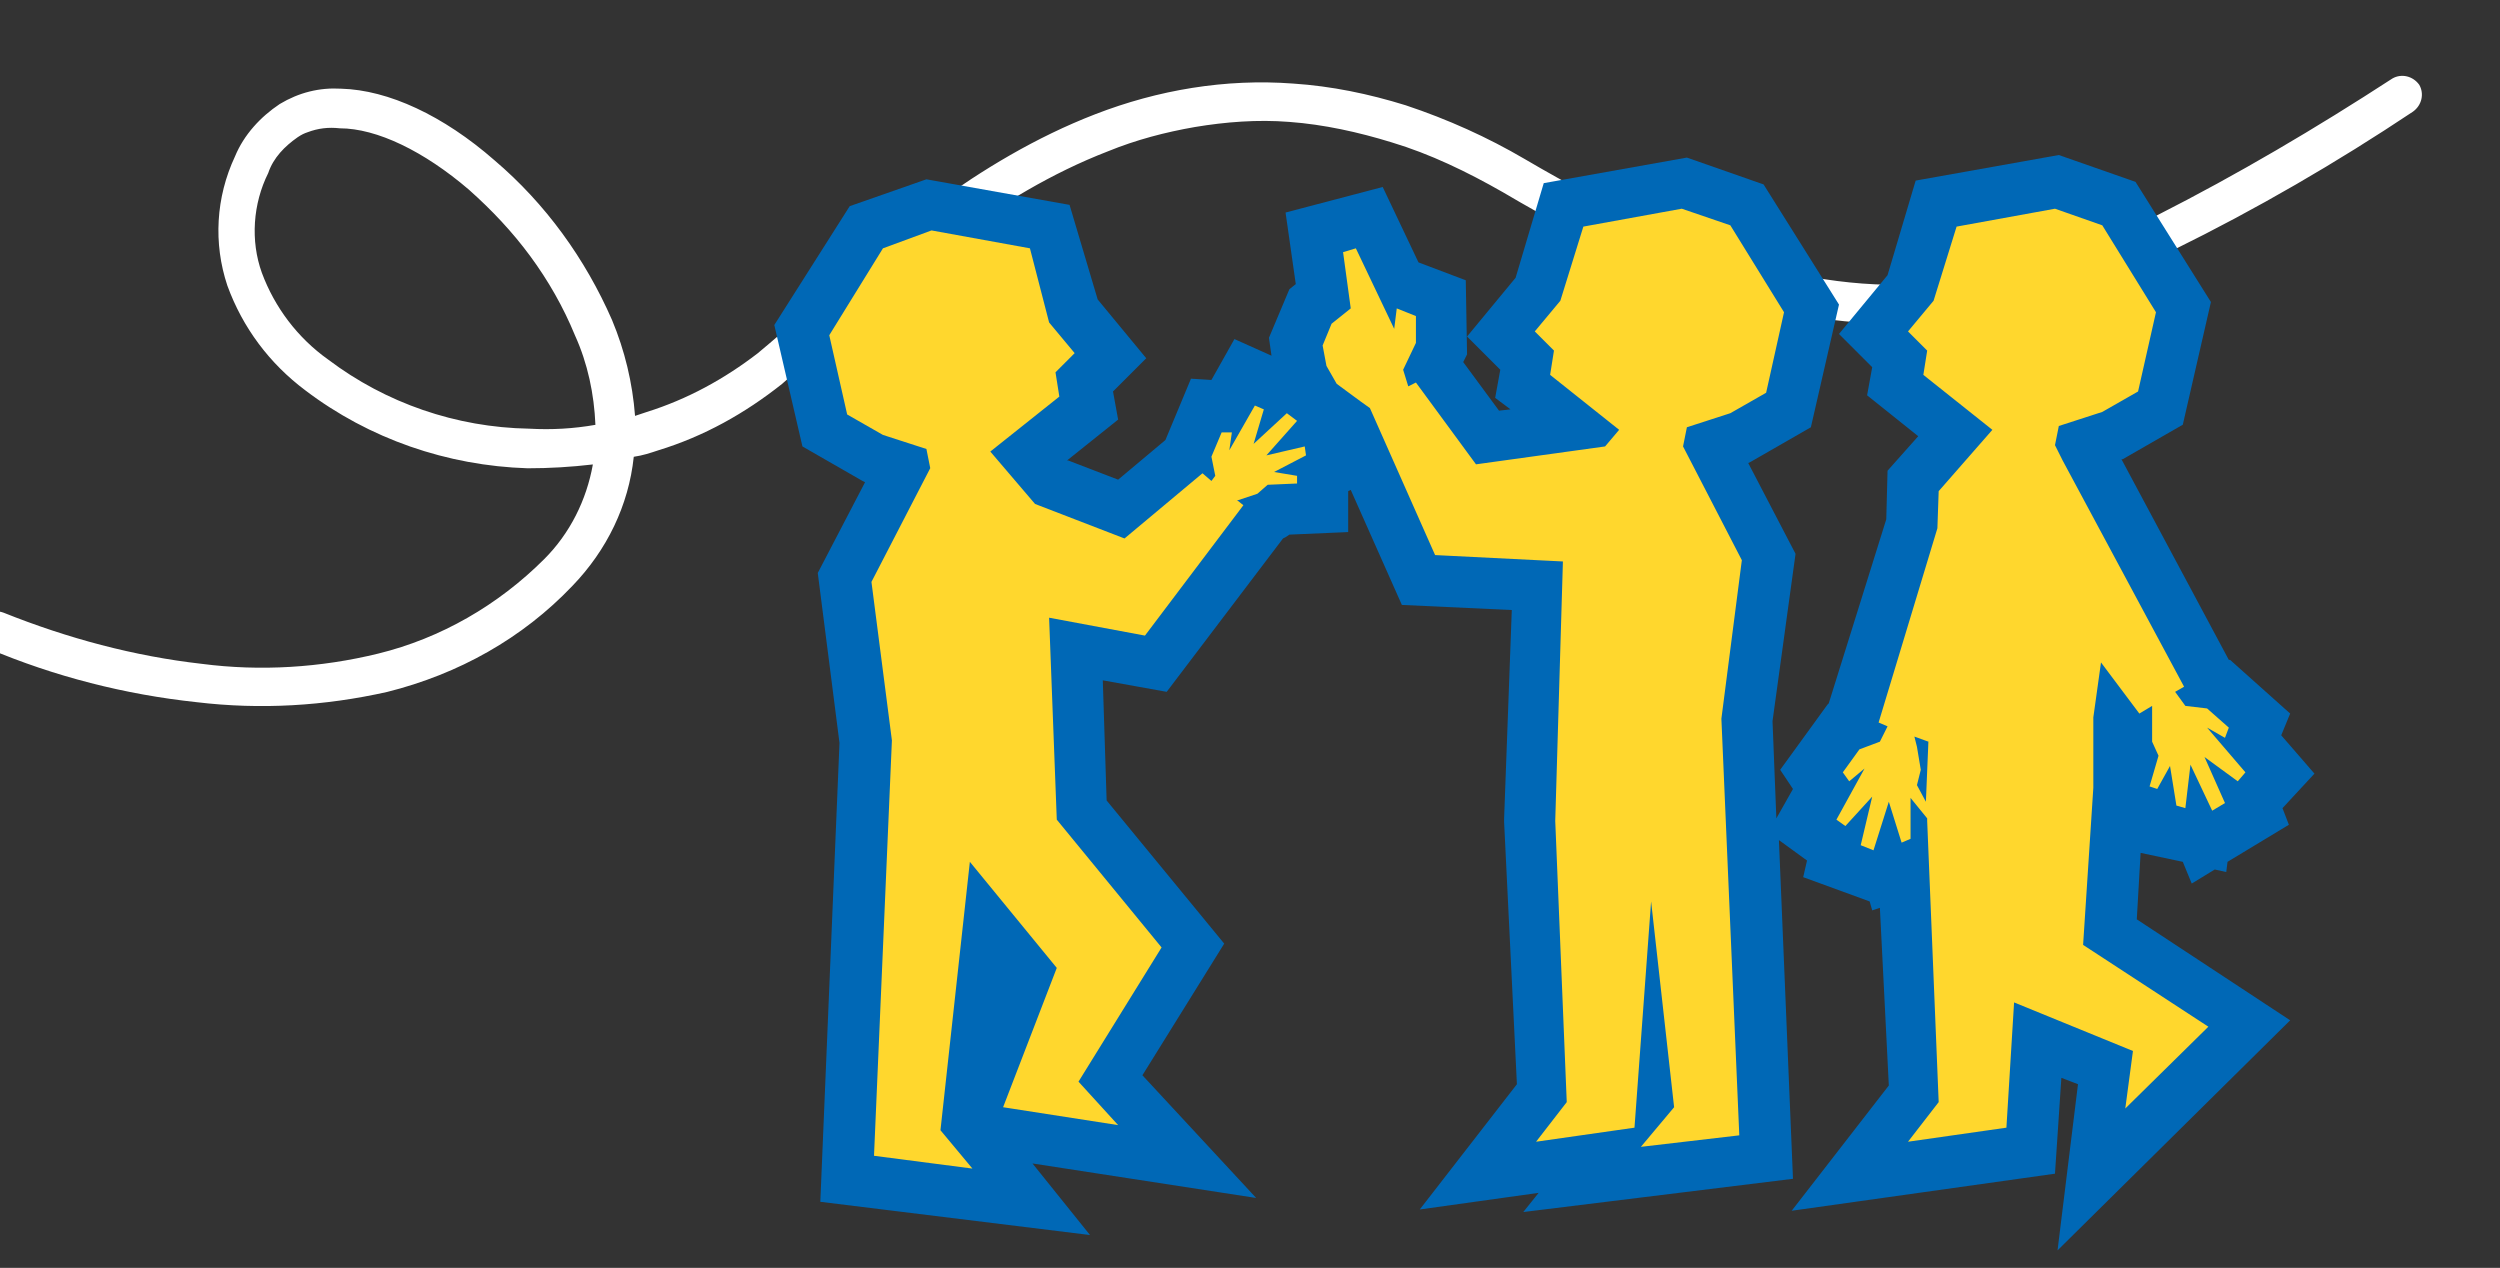 <?xml version="1.0" encoding="utf-8"?>
<!-- Generator: Adobe Illustrator 27.0.0, SVG Export Plug-In . SVG Version: 6.00 Build 0)  -->
<svg version="1.1" id="レイヤー_1" xmlns="http://www.w3.org/2000/svg" xmlns:xlink="http://www.w3.org/1999/xlink" x="0px"
	 y="0px" viewBox="0 0 195.6 99.2" style="enable-background:new 0 0 195.6 99.2;" xml:space="preserve">
<rect x="0" y="0" width="195.6" height="99.2" fill="#333333" stroke="none"/>
<style type="text/css">
	.st0{fill:#FFFFFF;}
	.st1{fill:#FFD72D;}
	.st2{fill:#0068B6;}
</style>
<g id="グループ_1665" transform="translate(13448.086 12535.139)">
	<path id="パス_1429" class="st0" d="M-13284.2-12513c-3.4,1.3-6.8,2.3-10.4,2.8c-10.8,1.5-21.5-1.4-35.9-9.9
		c-2.8-1.6-5.7-3-8.7-3.9c-2.6-0.8-5.3-1.4-8-1.6c-2.5-0.2-5,0-7.4,0.4c-2.3,0.4-4.6,1-6.8,1.9c-8.8,3.4-16,9.8-21.3,14.5
		c-1.5,1.4-3,2.6-4.2,3.7c-2.9,2.3-6.1,4.1-9.7,5.2c-0.6,0.2-1.2,0.4-1.9,0.5c-0.4,3.8-2.1,7.3-4.8,10.1c-3.9,4.1-8.9,6.9-14.5,8.3
		c-4.9,1.1-9.9,1.4-14.9,0.8c-5.6-0.6-11.1-2-16.3-4.2c-0.8-0.3-1.1-1.2-0.8-2c0.3-0.8,1.2-1.1,2-0.8l0,0c5,2,10.2,3.4,15.5,4
		c4.6,0.6,9.3,0.3,13.8-0.8c4.9-1.2,9.4-3.8,13-7.4c2-2,3.3-4.6,3.8-7.4c-1.7,0.2-3.4,0.3-5.1,0.3c-6.3-0.2-12.4-2.3-17.4-6.1
		c-2.8-2.1-4.9-4.9-6.1-8.2c-1.1-3.3-0.9-6.9,0.6-10.1c0.7-1.7,2-3.1,3.5-4.1c1.5-0.9,3.1-1.3,4.8-1.2c3.7,0.1,8,2.1,12,5.6
		c4,3.4,7.1,7.7,9.2,12.5c1,2.4,1.6,4.9,1.8,7.5c0.3-0.1,0.6-0.2,0.9-0.3c3.2-1,6.1-2.6,8.7-4.6c1.2-1,2.6-2.2,4.1-3.6
		c5.5-4.9,13-11.5,22.3-15.1l0,0c4.9-1.9,10.2-2.8,15.5-2.4c3,0.2,5.9,0.8,8.8,1.7c3.3,1.1,6.4,2.5,9.3,4.2c13.8,8.1,24,10.9,34,9.5
		c5.4-0.9,10.6-2.6,15.5-5.1c6.3-3.2,12.4-6.8,18.4-10.7c0.7-0.4,1.6-0.2,2.1,0.5c0.4,0.7,0.2,1.6-0.5,2.1c-6,4-12.2,7.6-18.7,10.8
		C-13280.3-12514.6-13282.3-12513.7-13284.2-12513z M-13424-12524.8c-0.3,0.1-0.5,0.2-0.8,0.4c-1,0.7-1.9,1.6-2.3,2.8
		c-1.2,2.4-1.4,5.3-0.5,7.8c1,2.7,2.8,5.1,5.2,6.8c4.5,3.4,10,5.3,15.7,5.4c1.8,0.1,3.5,0,5.2-0.3c-0.1-2.4-0.6-4.8-1.6-7
		c-0.9-2.2-2.1-4.3-3.5-6.2c-1.4-1.9-3-3.6-4.8-5.2c-3.5-3-7.2-4.8-10.1-4.8C-13422.4-12525.2-13423.2-12525.1-13424-12524.8z"/>
	<g id="合体_48" transform="translate(-13370.504 -12470.71)">
		<path class="st1" d="M3.1,29.6L-1.8,29l-7.7-0.9l-1.8-0.2l0.1-1.8l1.3-32.4l-1.6-12.2l-0.1-0.6l0.3-0.6l4.2-8.1l-2.1-0.7l-0.2-0.1
			l-0.2-0.1l-2.8-1.6l-0.8-0.4l-0.2-0.9l-1.4-6.2l-0.2-0.8l0.4-0.7l4.2-6.8l0.4-0.6l0.7-0.2l3.7-1.3l0.5-0.2l0.5,0.1l7.7,1.4
			l1.2,0.2l0.4,1.2l1.6,5.4L8.2-38l1.1,1.4l-1.3,1.3l-0.8,0.8l0.2,0.9l0.2,1.2l-0.9,0.7l-3.8,3l1.8,2.1l5.4,2.1l5.1-4.3l0-0.1
			l0.2-0.6l0.8-1.9l0.6-1.3l1.4,0.1l0.1,0l0.6-1.1l0.9-1.6l1.7,0.7l0.7,0.3l0.2,0.1l0.7-0.6l1.3,1.1l0.8,0.6l1.6,1.3l-0.5,0.6
			l0.2,1.4l0.1,0.7l0.2,1.4l-0.8,0.4v0v0.6v1.9L24-24.7l-1.5,0.1l-0.2,0.2l-0.3,0.3L21.6-24l-0.3,0.4l-7.7,10.2l-0.7,1l-1.2-0.2
			l-5-0.9L7.1-1l7.8,9.5l0.9,1.1L15,10.8L9.3,20l2.1,2.2l3.9,4.2l-5.7-0.9l-9-1.4l-2.1-0.3l1.6,2L3.1,29.6z M-1.9,23.4l0.1,0.2
			l0.8-2.1l3.8-9.8l-3-3.7L-1.9,23.4z M86.1,27.9l0.7-5.7l0.4-3l-5.3-2.2l-0.5,7l-0.1,1.6l-1.6,0.2l-7.7,1.1l-4.9,0.7l3-3.9l2-2.5
			L71.3,3.6L70.6,4l-0.2,0.7l-2-0.7l-1-0.4l-1.6-0.6L65.9,2l-0.4-0.3l-0.7-0.5l-1.5-1l0.9-1.6L65-2.7l-0.1-0.2l-0.8-1.2L65-5.2
			L66.3-7l0.4-0.5l0.5-0.2l0.2-0.8L72-23.4l0.1-2.6l0-0.7l0.5-0.5l2.8-3.2l-3.8-3l-0.9-0.7l0.2-1.2l0.2-0.9l-0.8-0.8L69-38.4
			l1.1-1.4l1.7-2.1l1.6-5.4l0.4-1.2l1.2-0.2l7.7-1.4l0.5-0.1l0.5,0.2l3.7,1.3l0.7,0.2l0.4,0.6l4.2,6.8l0.4,0.7l-0.2,0.8l-1.4,6.2
			l-0.2,0.9L90.7-32l-2.8,1.6l-0.2,0.1l-0.2,0.1l-2,0.7l0.1,0.3l9.5,17.7l0.4,0.7l0.5,0.1l0.5,0.4l1.7,1.5l1,0.9l-0.5,1.3l-0.1,0.2
			l1,1.2l1.2,1.4l-1.2,1.3L98.9-2l-0.3,0.3L99-0.8l-1.5,0.9l-1,0.6l-1.8,1.1l-0.3-0.6l-1.7-0.4l-0.7-0.2l-1.4-0.3l-0.1-1l-0.1,0
			l-0.6-0.2l-1.6-0.5l0,0.3l-0.1,0l-0.6,9.6l8.8,5.8l2.1,1.4l-1.7,1.7l-6.5,6.4L86.1,27.9z M88.2-3.1l0,0.3l0,0.5l0.3-1.1l0.5-1.7
			l-0.2-0.4l-0.2-0.4l0-0.4l0-0.1l-0.5-0.7l0,2.5l0.1,0L88.2-3.1z M46.1,27.9l1.3-1.6l-4.6,0.6l-4.9,0.7l3-3.9l2-2.5L42.1-0.1l0,0v0
			v0l0,0l0.7-18.3L34.7-19l-1.2-0.1l-0.5-1.1L28-31.3l-0.3-0.2l0,0l0,0l-1.9-1.4l-0.4-0.3l-0.2-0.4l-0.8-1.4l-0.2-0.3l-0.1-0.4
			l-0.3-1.6l-0.1-0.6l0.2-0.5l0.7-1.7l0.2-0.5l0.4-0.3l0.6-0.5l-0.4-3.2l-0.2-1.7l1.7-0.5l1-0.3l1.6-0.4l0.7,1.5l1.7,3.6l0.4,0.2
			l1.5,0.6l1.2,0.5l0,1.3l0,2.1l0,0.5L35-36.8L34.6-36l0.2,0.2l4,5.5l6.7-0.9l-3-2.4l-0.9-0.7l0.2-1.2l0.2-0.9l-0.8-0.8l-1.3-1.3
			l1.1-1.4l1.7-2.1l1.6-5.4l0.4-1.2l1.2-0.2l7.7-1.4l0.5-0.1l0.5,0.2l3.7,1.3l0.7,0.2l0.4,0.6l4.2,6.8l0.4,0.7l-0.2,0.8l-1.4,6.2
			l-0.2,0.9L61.6-32l-2.8,1.6l-0.2,0.1l-0.2,0.1l-2.1,0.7l4.2,8.1l0.3,0.6l-0.1,0.6L59.1-8.1l1.3,32.4l0.1,1.8l-1.8,0.2L51,27.3
			L46.1,27.9z"/>
		<path class="st2" d="M-1.5,27L-4,24l2.3-21l6.8,8.3L0.9,22.2l9,1.4l-3.1-3.4l6.5-10.5l-8.2-10L4.5-16.1l7.5,1.4l7.7-10.2l-0.5-0.4
			l0.1,0l1.5-0.5l0.8-0.7l2.3-0.1v-0.6l-1.8-0.3l2.5-1.3l-0.1-0.7l-3,0.7l2.4-2.7l-0.8-0.6l-2.6,2.4l0.8-2.7l-0.7-0.3l-2,3.5
			l0.2-1.4l-0.8,0l-0.8,1.9l0.3,1.5l-0.3,0.4l-0.7-0.6l-6.1,5.1l-7-2.7l-3.5-4.1l5.4-4.3l-0.3-1.9l1.5-1.5l-2-2.4L3-45l-7.7-1.4
			L-8.5-45l-4.2,6.8l1.4,6.2l2.8,1.6l3.4,1.1l0.3,1.5l-4.6,8.9l1.6,12.4l0,0l-1.4,32.5L-1.5,27 M50.8,25.3l7.7-0.9L57.1-8.2
			l1.6-12.4l-4.6-8.9l0.3-1.5l3.4-1.1l2.8-1.6L62-40l-4.2-6.8L54-48.1l-7.7,1.4l-1.8,5.8l-2,2.4l1.5,1.5l-0.3,1.9l5.4,4.3L48-29.5
			l-10.1,1.4l-4.7-6.4l-0.6,0.3l-0.4-1.3l1-2.1l0-2.1l-1.5-0.6l-0.2,1.6l-3-6.3l-1,0.3l0.6,4.4l-1.5,1.2l-0.7,1.7l0.3,1.6l0.8,1.4
			l1.9,1.4l0.7,0.5L34.7-21l10,0.5L44.1-0.2l0.9,22l-2.4,3.1l7.7-1.1l1.3-17.7l1.8,16.1L50.8,25.3 M71.7,24.9l7.7-1.1L80,14l9.3,3.8
			l-0.6,4.5l6.5-6.4l-9.8-6.4l0.8-12.3l0,0l0-0.4l0,0l0,0l0-5.1l0.6-4.3l3,4l1-0.6l0,1l0,1.8l0.5,1.1l-0.7,2.4l0.6,0.2l1-1.8
			l0.5,3.1l0.7,0.2l0.4-3.4L95.5-1l1-0.6l-1.6-3.6l2.6,1.9L98.1-4l-3-3.5l1.4,0.8l0.3-0.8l-1.7-1.5l-1.7-0.2l-0.8-1.1l0.7-0.4
			l-9.5-17.7l0,0l-0.6-1.2l0.3-1.5l3.4-1.1l2.8-1.6l1.4-6.2l-4.2-6.8l-3.7-1.3l-7.7,1.4l-1.8,5.8l-2,2.4l1.5,1.5l-0.3,1.9l5.4,4.3
			L74.1-26L74-23.1L69.4-7.9l0.7,0.3l-0.6,1.2l-1.6,0.6L66.6-4l0.5,0.7l1.2-1l-2.2,4l0.7,0.5l2.1-2.3L68,1.7l1,0.4l1.2-3.8l1,3.2
			l0.7-0.3L71.9-2l1.3,1.6l0,0.2l0.9,22L71.7,24.9 M72.2-6.8l1.1,0.4l0-0.1l-0.2,4.8l-0.7-1.3l0.3-1.2l-0.3-1.8L72.2-6.8 M83.4,33.4
			l1.6-13l-1.3-0.5l-0.5,7.5l-20.6,2.9l7.6-9.8L69.5,6.6l-0.6,0.2l-0.2-0.7l-5.2-1.9l0.3-1.3l-2.2-1.6l1.1,26.5l-21.1,2.6l1.2-1.5
			l-9.3,1.3l7.6-9.8L40.1-0.1v-0.2l0-0.1l0.6-16.3l-8.6-0.4l-4-9l-0.2,0.1v3.2l-4.6,0.2L23-22.4l-0.2,0.1l-9.1,12l-5-0.9l0.3,9.4
			l9.2,11.2l-6.4,10.3l8.9,9.6L3.2,26.6l4.5,5.6l-21.1-2.6l1.5-35.9l-1.7-13.3l3.7-7.1l-0.2-0.1l-4.7-2.7L-17-39l5.9-9.3l6-2.1
			l11.2,2l2.2,7.4l3.8,4.6l-2.6,2.6l0.4,2.2l-4,3.2L6-28.4l3.9,1.5l3.7-3.1l2-4.8l1.6,0.1l1.8-3.2l2.9,1.3L21.7-38l1.6-3.8l0.5-0.4
			L23-47.8l7.6-2l2.8,5.9l3.7,1.4l0.1,5.8l-0.3,0.6l2.8,3.8l0.9-0.1l-1.2-0.9l0.4-2.2l-2.6-2.6l3.8-4.6l2.2-7.4l11.2-2l6,2.1
			l5.9,9.4l-2.2,9.6l-4.7,2.7l-0.2,0.1l3.7,7.1L61.1-8l0.3,7.6l1.3-2.3l-1-1.5l3.7-5.1l0.1-0.1L70-23.8l0.1-3.8l2.4-2.7l-4-3.2
			l0.4-2.2l-2.6-2.6l3.8-4.6l2.2-7.4l11.2-2l6,2.1l5.9,9.4l-2.2,9.6l-4.7,2.7l-0.1,0l8.4,15.7l0.1,0l4.7,4.2l-0.7,1.7l2.6,3L101-1.2
			l0.5,1.3l-4.8,2.9l-0.1,0.8l-0.9-0.2l-1.8,1.1L93.2,3l-3.3-0.7l-0.3,5.2l12,7.9L83.4,33.4z"/>
	</g>
</g>
</svg>
